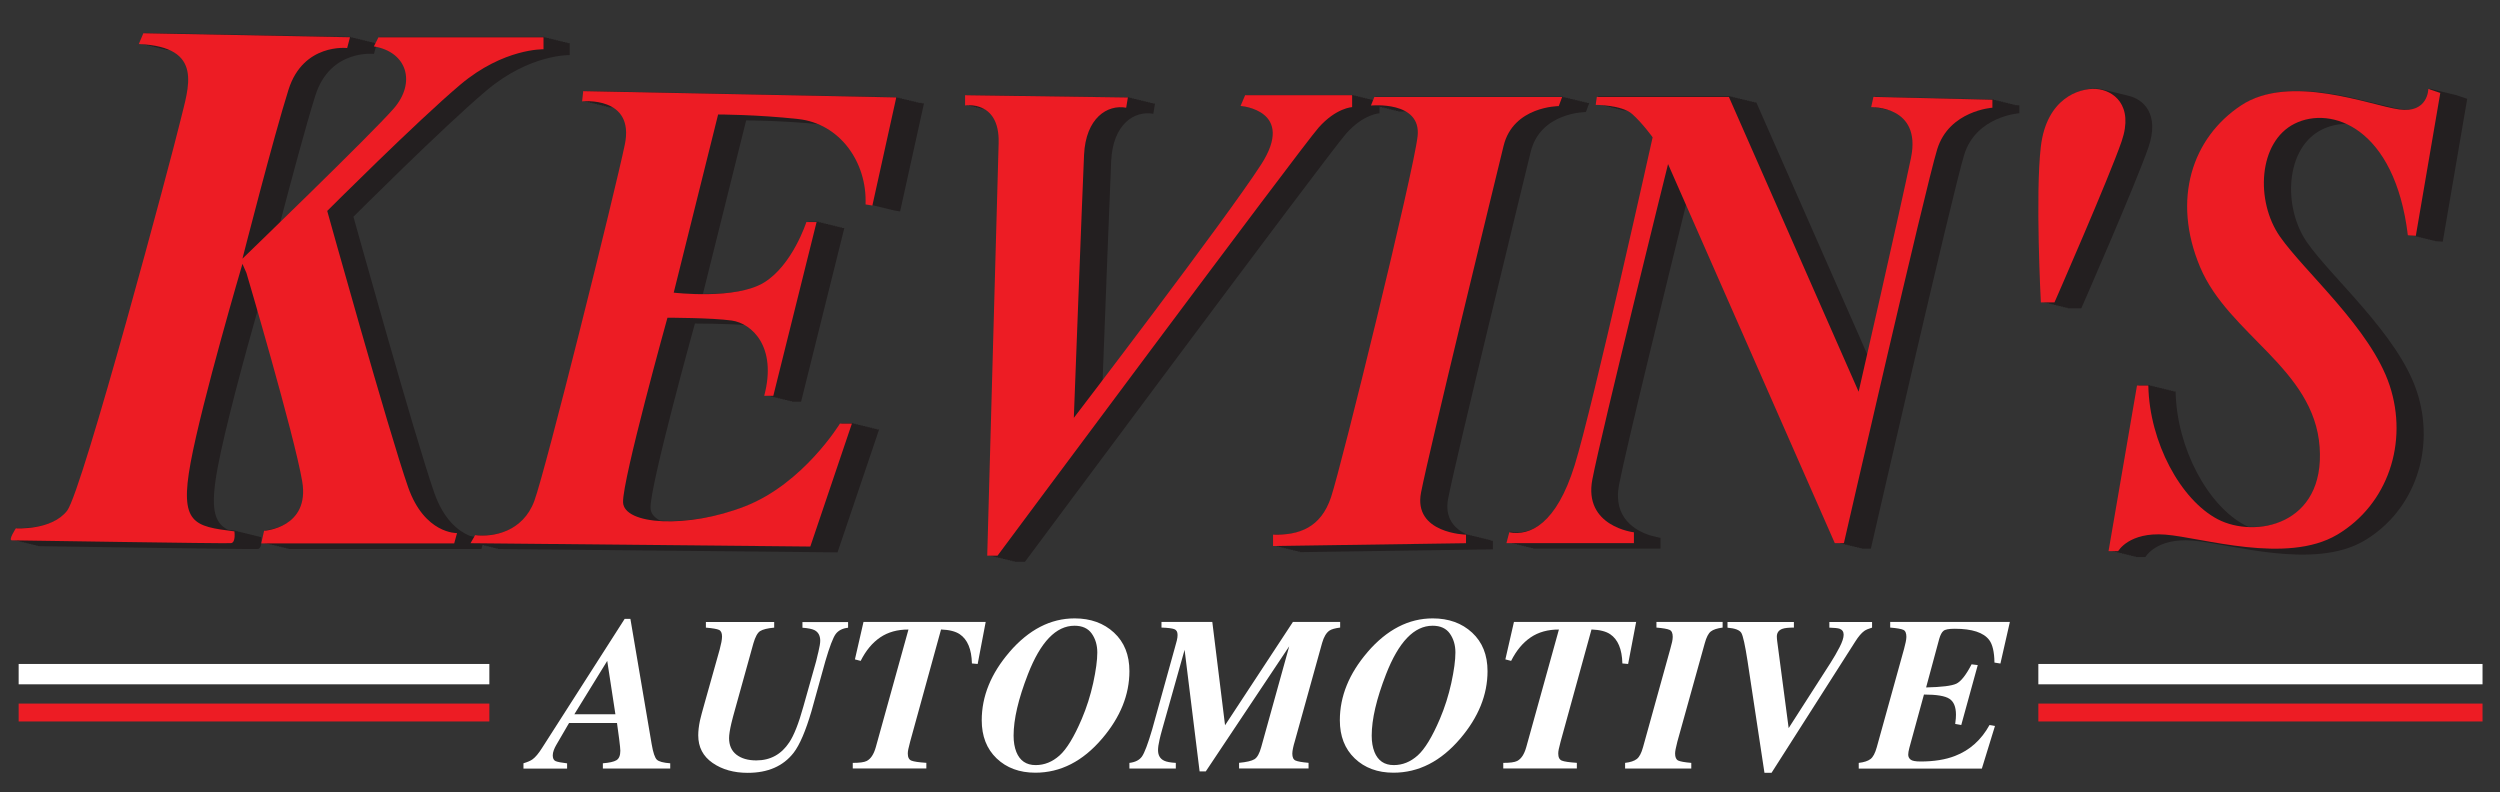 <svg xmlns="http://www.w3.org/2000/svg" viewBox="0 0 486.51 154.16"><rect x="0" y="0" width="486.51" height="154.16" fill="#333333" stroke="none"/><defs><style>      .cls-1 {        fill: #231f20;      }      .cls-2 {        fill: #ed1c24;      }      .cls-3 {        fill: #fff;      }    </style></defs><g><g id="Layer_1"><g><path class="cls-1" d="M414.07,18.6c-.15-.04-.3-.08-.46-.11-.15-.04-.3-.08-.45-.11-.15-.04-.3-.08-.45-.11-.15-.04-.3-.08-.45-.11-.15-.04-.3-.08-.45-.11-.15-.04-.3-.08-.46-.11-.15-.04-.3-.08-.45-.11-.15-.04-.3-.08-.46-.11-.15-.04-.3-.08-.45-.11-.15-.04-.3-.08-.45-.11-.46-.13-.93-.22-1.38-.25-3.32-.22-9.64,1.88-10.74,11.19s0,30.35,0,30.35h.45c0,.07,0,.11,0,.11h.45c0,.07,0,.11,0,.11h.45c0,.07,0,.11,0,.11h.45c0,.07,0,.11,0,.11h.45c0,.07,0,.11,0,.11h.45c0,.07,0,.11,0,.11h.45c0,.07,0,.11,0,.11h.45c0,.07,0,.11,0,.11h.45c0,.07,0,.11,0,.11h.45c0,.07,0,.11,0,.11h.45c0,.07,0,.11,0,.11h2.66s10.63-24.26,13.07-31.35c2.21-6.44-.96-9.4-4.06-10.05Z"></path><path class="cls-1" d="M477.82,18.45s0,.02,0,.04l-.45-.15s0,.02,0,.04l-.45-.15s0,.02,0,.04l-.45-.15s0,.02,0,.04l-.45-.15s0,.02,0,.04l-.45-.15s0,.02,0,.04l-.45-.15s0,.02,0,.04l-.45-.15s0,.02,0,.04l-.45-.15s0,.02,0,.04l-.45-.15s0,.02,0,.04l-.45-.15s0,.02,0,.04l-.45-.15s0,4.78-5.65,4c-.38-.05-.8-.13-1.27-.23-.47-.12-.96-.24-1.46-.36-.3-.07-.6-.15-.91-.22-.3-.07-.6-.15-.91-.22-.11-.03-.22-.05-.32-.08-.03,0-.05-.01-.08-.02-.04-.01-.08-.02-.13-.03-.13-.03-.25-.06-.38-.09-.15-.04-.3-.07-.45-.11-.3-.07-.6-.15-.91-.22-7.17-1.76-17.14-3.73-23.97.8-9.53,6.31-13.51,18.28-7.97,31.46,5.54,13.18,22.15,19.72,23.26,35,.86,11.85-7.2,16.04-14.22,15.57-.21-.09-.41-.19-.61-.29-7.2-3.77-13.29-14.95-13.51-26.03h-.45s0-.07,0-.11h-.45s0-.07,0-.11h-.45s0-.07,0-.11h-.45s0-.07,0-.11h-.45s0-.07,0-.11h-.45s0-.07,0-.11h-.45s0-.07,0-.11h-.45s0-.07,0-.11h-.45s0-.07,0-.11h-.45s0-.07,0-.11h-.45s0-.07,0-.11h-2.22l-5.54,32.23h.47l-.02.11h.47l-.02.11h.47l-.02.11h.47l-.02.11h.47l-.02.11h.47l-.02.11h.47l-.02.11h.47l-.02.11h.47l-.02.11h.47l-.02.11h.47l-.02.11h1.88s2.1-3.77,9.19-3.21c7.09.55,23.59,5.87,33.45,0s13.85-17.94,10.19-29.02c-3.66-11.08-16.61-22.15-21.38-29.02-4.76-6.87-4.21-18.39,2.88-21.93,1.53-.76,3.31-1.17,5.18-1.12,5.32,2.5,10.34,9.06,11.86,21.61l.44.03s0,.05.01.08l.44.03s0,.05.01.08l.44.03s0,.05.01.08l.44.03s0,.05.01.08l.44.03s0,.05.01.08l.44.03s0,.05.01.08l.44.03s0,.05.01.08l.44.03s0,.05.01.08l.44.03s0,.05.01.08l.44.03s0,.05.01.08l.44.03s0,.05.01.08l1.55.11,4.76-27.8-2.33-.79Z"></path><path class="cls-1" d="M179.2,20.02h-.48s.02-.11.02-.11h-.48s.02-.11.02-.11h-.48s.02-.11.02-.11h-.48s.02-.11.02-.11h-.48s.02-.11.02-.11h-.48s.02-.11.02-.11h-.48s.02-.11.02-.11h-.48s.02-.11.02-.11h-.48s.02-.11.02-.11h-.48s.02-.11.02-.11l-60.92-1.22-.22,1.99s.17-.02.47-.03l-.02.14s.17-.02.47-.03l-.02.14s.17-.02.47-.03l-.02.14s.17-.02.47-.03l-.02.14s.17-.02.47-.03l-.02.14s.17-.02.47-.03l-.02.14s.17-.02.47-.03l-.02.14s.17-.02.47-.03l-.02.14s.17-.02.47-.03l-.02.14s.17-.02.47-.03l-.02.14s.17-.02.47-.03l-.02.14s.38-.04.98-.04c1.83,1.12,3.17,3.24,2.33,7.24-1.99,9.53-15.4,63.35-17.61,69.34s-7.97,7.09-11.52,6.65l-.24.42s-.09,0-.14-.01l.02-.08s-.18,0-.48-.03l.02-.08s-.09,0-.26,0c-.07-.03-.13-.05-.2-.08v-.02s-.02,0-.06,0c-2.1-.92-4.91-3.1-6.74-8.31-3.76-10.76-15.73-53.72-15.73-53.72,0,0,17.5-17.5,25.92-24.59s16.17-6.87,16.17-6.87v-2.33h-.45v-.11h-.45v-.11h-.45v-.11h-.45v-.11h-.45v-.11h-.45v-.11h-.45v-.11h-.45v-.11h-.45v-.11h-.45v-.11h-.45v-.11h-32.12l-.61,1.21h-.41s.03-.11.03-.11h-.48s.03-.11.03-.11h-.48s.03-.11.03-.11h-.48s.03-.11.03-.11h-.48s.03-.11.03-.11h-.48s.03-.11.03-.11h-.48s.03-.11.03-.11h-.48s.03-.11.03-.11h-.48s.03-.11.03-.11h-.48s.03-.11.03-.11h-.48s.03-.11.03-.11l-40.21-.78-.89,2.1c.17,0,.32.02.49.03l-.03.08c.17,0,.32.02.49.03l-.03.08c.17,0,.32.02.49.03l-.03.08c.17,0,.32.02.49.03l-.03.08c.17,0,.32.02.49.03l-.03.08c.17,0,.32.02.49.03l-.03.08c.17,0,.32.02.49.03l-.03.08c.17,0,.32.02.49.03l-.03.08c.17,0,.32.02.49.03l-.03.08c.17,0,.32.02.49.03l-.03.08c.17,0,.32.02.49.03l-.03.08c.44.02.85.05,1.25.08,5.28,2.59,3.05,8.53,1.83,13.66-1.55,6.53-19.05,71.99-22.04,75.87-2.99,3.88-9.97,3.43-9.97,3.43,0,0-1.55,2.33-.78,2.33.03,0,.12,0,.26,0,.03.07.09.11.19.11.03,0,.12,0,.26,0,.03.07.09.11.19.11.03,0,.12,0,.26,0,.03.07.09.11.19.11.03,0,.12,0,.26,0,.03.07.09.11.19.11.03,0,.12,0,.26,0,.03.07.09.11.19.11.03,0,.12,0,.26,0,.03.07.09.11.19.11.03,0,.12,0,.26,0,.03.07.09.11.19.11.03,0,.12,0,.26,0,.03.07.09.11.19.11.03,0,.12,0,.26,0,.03.07.09.11.19.11.03,0,.12,0,.26,0,.03.07.09.11.19.11.03,0,.12,0,.26,0,.03.07.09.11.19.11.78,0,41.65.66,42.64.55,1-.11.66-2.33.66-2.33-.15-.02-.3-.04-.45-.06,0-.02,0-.05,0-.05-.15-.02-.3-.04-.45-.06,0-.02,0-.05,0-.05-.15-.02-.3-.04-.45-.06,0-.02,0-.05,0-.05-.15-.02-.3-.04-.45-.06,0-.02,0-.05,0-.05-.15-.02-.3-.04-.45-.06,0-.02,0-.05,0-.05-.15-.02-.3-.04-.45-.06,0-.02,0-.05,0-.05-.15-.02-.3-.04-.45-.06,0-.02,0-.05,0-.05-.15-.02-.3-.04-.45-.06,0-.02,0-.05,0-.05-.15-.02-.3-.04-.45-.06,0-.02,0-.05,0-.05-.15-.02-.3-.04-.45-.06,0-.02,0-.05,0-.05-.15-.02-.3-.04-.45-.06,0-.02,0-.05,0-.05-.53-.07-1.03-.13-1.51-.2-2.76-1.38-3.44-4.3-2.02-11.99,1.47-7.91,5.4-22.27,7.9-31.08,2.83,9.81,7.72,27.16,8.81,33.52,1.55,9.08-7.42,9.64-7.42,9.64l-.55,2.45h.48l-.02.11h.48l-.02.11h.48l-.02.11h.48l-.02.11h.48l-.02.11h.48l-.02.11h.48l-.02.11h.48l-.02.11h.48l-.02.11h.48l-.02.11h.48l-.02.11h37.55l.21-.77h.33s-.06.11-.06.11h.51s-.06.11-.06.11h.51s-.06.11-.06.11h.51s-.06.11-.06.11h.51s-.06.11-.06.11h.51s-.06.11-.06.11h.51s-.06.11-.06.11l66.12.65,8.09-23.92h-.49l.04-.11h-.49l.04-.11h-.49l.04-.11h-.49l.04-.11h-.49l.04-.11h-.49l.04-.11h-.49l.04-.11h-.49l.04-.11h-.49l.04-.11h-.49l.04-.11h-.49l.04-.11h-2.33s-7.09,11.63-18.39,16.06c-6.01,2.36-12.34,3.24-16.96,2.88-1.15-.61-1.83-1.43-1.85-2.45-.11-4.43,8.64-35.89,8.64-35.89,0,0,5.92,0,10.16.32,3.07,1.84,5.65,6.2,3.67,13.68h.48s-.01.07-.02.11h.48s-.01.07-.02.11h.48s-.01.07-.02.11h.48s-.01.07-.02.11h.48s-.01.07-.02.11h.48s-.01.07-.02.11h.48s-.01.07-.02.11h.48s-.01.07-.02.11h.48s-.01.07-.02.11h.48s-.01.07-.02.11h.48s-.01.07-.02.11h1.77l8.42-33.81h-.48l.03-.11h-.48l.03-.11h-.48l.03-.11h-.48l.03-.11h-.48l.03-.11h-.48l.03-.11h-.48l.03-.11h-.48l.03-.11h-.48l.03-.11h-.48l.03-.11h-.48l.03-.11h-1.99s-2.66,8.31-8.2,11.74c-3.15,1.96-8.43,2.33-12.38,2.29l8.41-33.75s7.01,0,14.76.8c5.7,2.55,9.2,8.8,8.92,15.49l.45.08s0,.02,0,.03l.45.08s0,.02,0,.03l.45.08s0,.02,0,.03l.45.08s0,.02,0,.03l.45.08s0,.02,0,.03l.45.08s0,.02,0,.03l.45.08s0,.02,0,.03l.45.08s0,.02,0,.03l.45.08s0,.02,0,.03l.45.08s0,.02,0,.03l.45.08s0,.02,0,.03l1.33.22,4.65-21.04h-.48s.02-.11.02-.11ZM73.89,9.16h0c.13.03.25.07.38.09,5.44,1.64,6.6,7.13,2.59,11.77-2.83,3.26-14.58,14.79-22.36,22.36,2.04-7.77,5.08-19.14,6.87-24.8,2.88-9.08,11.41-8.09,11.41-8.09l.4-1.5c.09.02.18.04.27.06h0c.16.03.3.08.46.11Z"></path><path class="cls-1" d="M290.07,105.08s-.17,0-.45-.03v-.08s-.17,0-.45-.03v-.08s-.17,0-.45-.03v-.08s-.17,0-.45-.03v-.08s-.17,0-.45-.03v-.08s-.17,0-.45-.03v-.08s-.17,0-.45-.03v-.08s-.17,0-.45-.03v-.08s-.17,0-.45-.03v-.08s-.17,0-.45-.03v-.08s-.07,0-.2,0c-2.28-1.08-4.3-3.12-3.55-6.98,1.55-7.97,14.18-59.7,16.06-67.45s10.74-7.75,10.74-7.75l.66-1.77h-.5l.04-.11h-.5l.04-.11h-.5l.04-.11h-.5l.04-.11h-.5l.04-.11h-.5l.04-.11h-.5l.04-.11h-.5l.04-.11h-.5l.04-.11h-.5l.04-.11h-.5l.04-.11h-36.55l-.26.66h-.42v-.11h-.45v-.11h-.45v-.11h-.45v-.11h-.45v-.11h-.45v-.11h-.45v-.11h-.45v-.11h-.45v-.11h-20.82l-.89,2.1s.18.01.48.06l-.02.05s.18.01.48.06l-.02.05s.18.01.48.06l-.02.05s.18.01.48.06l-.02.05s.18.01.47.06c0,0,0,0,0,0l-.02.05s.08,0,.23.02c.08.03.15.06.23.09h0s0,0,0,0c2.67,1.07,5.74,3.81,1.26,10.75-5.04,7.8-22.3,30.68-31.13,42.32.5-13.08,1.44-37.75,1.68-42.99.33-7.2,4.54-9.86,8.2-9.19l.33-1.99h-.47s.02-.11.02-.11h-.47s.02-.11.02-.11h-.47s.02-.11.02-.11h-.47s.02-.11.02-.11h-.47s.02-.11.02-.11h-.47s.02-.11.02-.11h-.47s.02-.11.02-.11h-.47s.02-.11.02-.11h-.47s.02-.11.02-.11h-.47s.02-.11.02-.11h-.47s.02-.11.02-.11l-31.68-.44v1.99s.18-.03.45-.04v.15s.18-.03.45-.04v.15s.18-.03.45-.04v.15s.18-.03.45-.04v.15s.18-.03.45-.04v.15s.18-.03.45-.04v.15s.18-.03.45-.04v.15s.18-.03.45-.04v.15s.13-.02.34-.03c.04.03.07.06.11.09v.06s.03,0,.06,0c1.34.97,2.47,2.81,2.38,6.33-.22,8.42-2.22,80.3-2.22,80.3h.46c0,.07,0,.11,0,.11h.46c0,.07,0,.11,0,.11h.46c0,.07,0,.11,0,.11h.46c0,.07,0,.11,0,.11h.46c0,.07,0,.11,0,.11h.46c0,.07,0,.11,0,.11h.46c0,.07,0,.11,0,.11h.46c0,.07,0,.11,0,.11h.46c0,.07,0,.11,0,.11h.46c0,.07,0,.11,0,.11h.46c0,.07,0,.11,0,.11h1.99s59.04-79.42,62.47-83.29c3.43-3.88,6.53-3.99,6.53-3.99v-1.35s.05,0,.08,0l-.06.14s.19-.02.51-.03l-.06.14s.19-.02.51-.03l-.06.14s.19-.02.51-.03l-.06.14s.19-.02.51-.03l-.06.14s.19-.02.51-.03l-.06.14s.19-.02.51-.03l-.06.14s.19-.02.51-.03l-.06.14s.19-.02.51-.03l-.06.14s.75-.07,1.81-.04c1.48.87,2.54,2.34,2.27,4.81-.78,6.98-14.84,64.24-16.84,70.22-1.99,5.98-6.2,7.42-11.3,7.31v2.22h.45s0,.11,0,.11h.45s0,.11,0,.11h.45s0,.11,0,.11h.45s0,.11,0,.11h.45s0,.11,0,.11h.45s0,.11,0,.11h.45s0,.11,0,.11h.45s0,.11,0,.11h.45s0,.11,0,.11h.45s0,.11,0,.11h.45s0,.11,0,.11l37.55-.55v-1.66s-.17,0-.45-.03v-.08Z"></path><path class="cls-1" d="M392.53,20.46h-.45v-.11h-.45v-.11h-.45v-.11h-.45v-.11h-.45v-.11h-.45v-.11h-.45v-.11h-.45v-.11h-.45v-.11h-.45v-.11l-23.15-.55-.44,1.99s.18,0,.48,0l-.02.1s.18,0,.48,0l-.02.1s.18,0,.48,0l-.02.1s.18,0,.48,0l-.02.1s.18,0,.48,0l-.02.1s.18,0,.48,0l-.02.1s.18,0,.48,0l-.02.1s.18,0,.48,0l-.02.1s.18,0,.48,0l-.02.1s.13,0,.35,0c.04.02.08.04.11.06v.05s.03,0,.1,0c2.21,1.19,4.16,3.65,3.1,8.76-1.53,7.41-6.22,28.09-8.67,38.84l-21.78-49.48h-.41l-.05-.11h-.41l-.05-.11h-.41l-.05-.11h-.41l-.05-.11h-.41l-.05-.11h-.41l-.05-.11h-.41l-.05-.11h-.41l-.05-.11h-.41l-.05-.11h-.41l-.05-.11h-.41l-.05-.11h-25.7l-.22,1.55s.17,0,.47.01v.1s.16,0,.45.01v.1s.16,0,.45.01v.1s.16,0,.45.01v.1s.16,0,.45.01v.1s.16,0,.45.01v.1s.16,0,.45.01v.1s.16,0,.45.01v.1s.16,0,.45.01v.1s.16,0,.45.01v.1s.16,0,.45.01v.1s.54,0,1.35.06c.27.15.52.31.72.5,1.99,1.77,3.99,4.54,3.99,4.54,0,0-11.63,52.39-15.17,63.8-3.54,11.41-8.64,13.85-12.74,13.07l-.55,2.1h.48l-.03.11h.48l-.03.11h.48l-.03.11h.48l-.03.11h.48l-.03.11h.48l-.03.11h.48l-.03.11h.48l-.03.11h.48l-.03.11h.48l-.03.11h.48l-.03.11h24.81v-2.1s-.17-.02-.45-.07v-.04s-.17-.02-.45-.07v-.04s-.17-.02-.45-.07v-.04s-.16-.02-.43-.07c0,0-.02,0-.03,0v-.04s-.08,0-.2-.03c-2.78-.89-7.31-3.35-6.06-9.83,1.38-7.18,9.6-40.59,13.12-54.86l29.06,66.06h.41l.05.11h.41l.05.11h.41l.05.11h.41l.05.11h.41l.05.11h.41l.05.11h.41l.05.11h.41l.05.11h.41l.05.11h.41l.05.11h.41l.05.11h1.77s15.84-69.11,18.16-76.65,10.74-8.09,10.74-8.09v-1.55h-.45v-.11Z"></path></g><rect class="cls-3" x="3.63" y="129.21" width="91.6" height="3.96"></rect><rect class="cls-2" x="3.63" y="136.92" width="91.6" height="3.48"></rect><rect class="cls-3" x="396.67" y="129.21" width="86.44" height="3.96"></rect><rect class="cls-2" x="396.67" y="136.92" width="86.44" height="3.48"></rect><g><path class="cls-3" d="M101.86,148.54c.8-.24,1.39-.49,1.77-.77.56-.4,1.19-1.15,1.88-2.25l16.05-25.08h1.12l4.14,24.39c.28,1.64.62,2.64,1.01,3.01.39.37,1.26.6,2.6.7v1.02h-13.11v-1.02c1.24-.1,2.12-.29,2.63-.59.51-.3.77-.92.77-1.86,0-.32-.08-1.08-.23-2.29-.03-.25-.17-1.28-.42-3.1h-9.33l-2.52,4.33c-.17.29-.32.61-.45.96-.13.35-.2.68-.2,1,0,.58.18.96.54,1.12s1.11.31,2.25.44v1.02h-8.49v-1.02ZM119.76,139l-1.59-10.39-6.4,10.39h7.99Z"></path><path class="cls-3" d="M140.08,126.28c.12-.47.23-.92.31-1.33.08-.42.12-.78.12-1.08,0-.68-.2-1.11-.59-1.29-.39-.18-1.24-.33-2.55-.44v-1.1h13.29v1.1c-1.31.12-2.22.35-2.73.67-.51.32-.95,1.12-1.32,2.4l-3.55,12.78c-.32,1.14-.57,2.07-.74,2.79-.3,1.29-.44,2.24-.44,2.86,0,1.4.48,2.48,1.43,3.22s2.24,1.12,3.87,1.12c2.73,0,4.87-1.17,6.42-3.52.91-1.36,1.82-3.66,2.72-6.9l2.51-8.9c.3-1.29.44-1.85.41-1.69.25-1.06.38-1.81.38-2.27,0-1-.38-1.7-1.14-2.08-.45-.22-1.22-.38-2.32-.46v-1.1h8.88v1.1c-1.1.12-1.9.54-2.42,1.24-.51.7-1.18,2.46-2,5.26l-2.7,9.73c-1.14,3.88-2.3,6.58-3.48,8.11-2.03,2.6-5,3.9-8.93,3.9-2.7,0-4.98-.64-6.84-1.93s-2.79-3.07-2.79-5.37c0-.85.11-1.81.34-2.9.15-.65.45-1.8.92-3.44l2.94-10.46Z"></path><path class="cls-3" d="M165.94,148.46c1.32,0,2.23-.12,2.72-.37.79-.4,1.38-1.29,1.77-2.67l6.36-22.91c-2.14-.01-3.98.5-5.5,1.53-1.53,1.04-2.79,2.56-3.8,4.57l-1.12-.29,1.67-7.29h23.78l-1.56,8.18-1.12-.1c-.07-2.78-.86-4.67-2.37-5.69-.82-.55-2.03-.86-3.64-.92l-6.01,21.82-.36,1.47c-.04.19-.07.35-.08.48-.01.12-.02.25-.02.37,0,.73.23,1.19.7,1.38.46.19,1.44.33,2.91.43v1.1h-14.32v-1.1Z"></path><path class="cls-3" d="M196.45,126.88c3.77-4.36,8-6.54,12.67-6.54,3.11,0,5.67.92,7.67,2.77,2,1.85,3,4.35,3,7.5,0,4.6-1.77,8.97-5.3,13.11-3.77,4.43-8.11,6.65-13.01,6.65-3.08,0-5.59-.93-7.53-2.78-1.94-1.86-2.9-4.33-2.9-7.43,0-4.67,1.8-9.09,5.41-13.28ZM197.78,146.33c.69,1.71,1.94,2.56,3.76,2.56,1.7,0,3.25-.62,4.65-1.87,1.39-1.24,2.84-3.62,4.33-7.12.94-2.21,1.68-4.54,2.22-6.98.53-2.45.8-4.43.8-5.94,0-1.43-.36-2.66-1.08-3.68-.72-1.02-1.84-1.53-3.36-1.53-3.59,0-6.61,3.15-9.06,9.44-1.86,4.78-2.79,8.76-2.79,11.94,0,1.24.18,2.29.53,3.17Z"></path><path class="cls-3" d="M219.82,148.46c1.11-.14,1.92-.55,2.41-1.24s1.16-2.45,1.99-5.28l4.41-15.88c.16-.54.29-1.02.39-1.43s.14-.77.14-1.07c0-.6-.21-.97-.65-1.13-.43-.16-1.26-.26-2.48-.3v-1.1h9.89l2.48,20.11,13.21-20.11h9.19v1.1c-.99.12-1.68.32-2.07.58-.62.42-1.1,1.22-1.44,2.41l-5.33,19.19c-.13.42-.24.84-.33,1.27-.09.43-.14.79-.14,1.08,0,.71.21,1.16.62,1.34.42.19,1.26.34,2.54.45v1.1h-13.52v-1.1c1.45-.14,2.45-.37,2.99-.7s.98-1.11,1.32-2.36l5.45-19.62-16.24,24.35h-1.2l-2.92-23.66-4.36,15.48c-.23.79-.39,1.45-.51,1.98-.2.86-.3,1.55-.3,2.06,0,1,.4,1.69,1.2,2.06.45.22,1.2.36,2.26.42v1.1h-9.03v-1.1Z"></path><path class="cls-3" d="M266.14,126.88c3.77-4.36,8-6.54,12.67-6.54,3.11,0,5.67.92,7.67,2.77,2,1.85,3,4.35,3,7.5,0,4.6-1.77,8.97-5.3,13.11-3.77,4.43-8.11,6.65-13.01,6.65-3.08,0-5.59-.93-7.53-2.78-1.94-1.86-2.9-4.33-2.9-7.43,0-4.67,1.8-9.09,5.41-13.28ZM267.47,146.33c.69,1.71,1.94,2.56,3.76,2.56,1.7,0,3.25-.62,4.65-1.87,1.39-1.24,2.84-3.62,4.33-7.12.94-2.21,1.68-4.54,2.22-6.98.53-2.45.8-4.43.8-5.94,0-1.43-.36-2.66-1.08-3.68-.72-1.02-1.84-1.53-3.36-1.53-3.59,0-6.61,3.15-9.06,9.44-1.86,4.78-2.79,8.76-2.79,11.94,0,1.24.18,2.29.53,3.17Z"></path><path class="cls-3" d="M292.52,148.46c1.32,0,2.23-.12,2.72-.37.79-.4,1.38-1.29,1.77-2.67l6.36-22.91c-2.14-.01-3.98.5-5.5,1.53-1.53,1.04-2.79,2.56-3.8,4.57l-1.12-.29,1.67-7.29h23.78l-1.56,8.18-1.12-.1c-.07-2.78-.86-4.67-2.37-5.69-.82-.55-2.03-.86-3.64-.92l-6.01,21.82-.36,1.47c-.04.19-.07.35-.08.48-.01.12-.02.25-.02.37,0,.73.23,1.19.7,1.38.46.19,1.44.33,2.92.43v1.1h-14.32v-1.1Z"></path><path class="cls-3" d="M316.24,148.46c1.03-.12,1.79-.37,2.28-.75.49-.37.9-1.14,1.22-2.3l5.31-19.14c.15-.54.27-1,.35-1.36.08-.37.12-.69.12-.97,0-.72-.2-1.18-.61-1.36-.41-.19-1.26-.34-2.56-.45v-1.1h12.88v1.1c-1.06.14-1.82.39-2.29.75-.47.36-.87,1.13-1.19,2.31l-5.33,19.14-.34,1.47c-.03.14-.05.28-.07.43-.02.14-.03.28-.03.4,0,.72.2,1.17.59,1.37.39.19,1.25.35,2.56.46v1.1h-12.88v-1.1Z"></path><path class="cls-3" d="M349.1,121.03v1.1c-1.04,0-1.8.08-2.26.25-.7.26-1.06.76-1.06,1.5,0,.14,0,.27.02.41.01.13.03.27.04.41l2.24,16.99,8.17-12.73c.65-1.01,1.23-2.03,1.75-3.04.52-1.01.78-1.81.78-2.4s-.27-.97-.8-1.17c-.34-.11-1-.18-1.98-.21v-1.1h8.31v1.1c-.68.2-1.18.41-1.52.65-.55.4-1.13,1.08-1.73,2.03l-16.31,25.57h-1.38l-3.29-21.74c-.48-3.1-.88-4.93-1.21-5.48-.33-.56-1.23-.9-2.69-1.02v-1.1h12.92Z"></path><path class="cls-3" d="M361.73,148.46c1.03-.12,1.79-.37,2.28-.75.49-.37.9-1.14,1.22-2.3l5.31-19.14c.13-.49.23-.93.32-1.32.08-.4.13-.73.13-1.01,0-.72-.19-1.18-.58-1.36-.39-.19-1.24-.34-2.57-.45v-1.1h23.29l-1.84,8.1-1.16-.19c-.03-2.07-.37-3.53-1.02-4.39-1.1-1.46-3.33-2.19-6.69-2.19-1.14,0-1.88.13-2.21.41-.33.27-.6.78-.82,1.53l-2.56,9.48c3.03-.07,4.99-.31,5.88-.73.89-.42,1.88-1.67,2.97-3.77l1.2.15-3.21,11.66-1.18-.21c.06-.4.09-.75.12-1.05.02-.3.03-.54.03-.74,0-1.51-.42-2.55-1.27-3.1-.85-.56-2.5-.83-4.96-.83l-2.85,10.41c-.07.25-.12.49-.16.73s-.05.42-.05.56c0,.39.15.71.46.96.31.25.96.37,1.94.37,2.62,0,4.86-.36,6.7-1.08,2.88-1.11,5.12-3.12,6.72-6.02l1.06.19-2.55,8.29h-23.96v-1.1Z"></path></g><g><path class="cls-2" d="M45.61,103.37s.33,2.22-.66,2.33-41.87-.55-42.64-.55.78-2.33.78-2.33c0,0,6.98.44,9.97-3.43,2.99-3.88,20.49-69.34,22.04-75.87s4.76-14.4-8.09-14.95l.89-2.1,40.21.78-.55,2.1s-8.53-1-11.41,8.09-8.97,32.9-8.97,32.9c0,0,25.14-24.26,29.46-29.24s2.66-10.97-3.88-12.07l.89-1.77h32.12v2.33s-7.75-.22-16.17,6.87-25.92,24.59-25.92,24.59c0,0,11.97,42.96,15.73,53.72,3.21,9.19,9.53,8.97,9.53,8.97l-.55,2.01h-37.55l.55-2.45s8.97-.55,7.42-9.64-10.85-40.54-10.85-40.54l-.78-1.77s-7.86,26.69-10.08,38.66.66,12.41,8.53,13.4Z"></path><path class="cls-2" d="M92.46,104.15l-.89,1.56,66.12.65,8.09-23.92h-2.33s-7.09,11.63-18.39,16.06-23.7,3.66-23.81-.78,8.64-35.89,8.64-35.89c0,0,8.64,0,12.52.55s8.86,5.05,6.31,14.65h1.77l8.42-33.81h-1.99s-2.66,8.31-8.2,11.74c-5.54,3.43-17.61,1.99-17.61,1.99l8.64-34.67s7.53,0,15.62.89,13.4,8.42,13.07,16.61l1.33.22,4.65-21.04-60.92-1.22-.22,1.99s10.3-1.11,8.31,8.42-15.4,63.36-17.61,69.34-7.97,7.09-11.52,6.65Z"></path><path class="cls-2" d="M192.14,108.13h1.99s59.04-79.42,62.47-83.29,6.53-3.99,6.53-3.99v-2.33h-20.82s-.89,2.1-.89,2.1c0,0,10.85.78,3.99,11.41s-36.44,49.29-36.44,49.29c0,0,1.66-43.97,1.99-51.17s4.54-9.86,8.2-9.19l.33-1.99-31.68-.44v1.99s6.76-1.11,6.53,7.31-2.22,80.3-2.22,80.3Z"></path><path class="cls-2" d="M247.74,104.04v2.22l37.55-.55v-1.66s-10.3-.22-8.75-8.2,14.18-59.7,16.06-67.45,10.74-7.75,10.74-7.75l.66-1.77h-36.55l-.66,1.66s9.86-1,9.08,5.98-14.84,64.24-16.84,70.22-6.2,7.42-11.3,7.31Z"></path><path class="cls-2" d="M293.71,103.59l-.55,2.1h24.81v-2.1s-9.86-1.11-8.09-10.3,14.73-61.36,14.73-61.36l32.45,73.77h1.77s15.84-69.11,18.16-76.65,10.74-8.09,10.74-8.09v-1.55l-23.15-.55-.44,1.99s9.86-.33,7.75,9.86-10.19,45.52-10.19,45.52l-25.25-57.37h-25.7l-.22,1.55s5.09,0,7.09,1.77,3.99,4.54,3.99,4.54c0,0-11.63,52.39-15.17,63.8-3.54,11.41-8.64,13.85-12.74,13.07Z"></path><path class="cls-2" d="M399.82,58.85h-2.66s-1.11-21.04,0-30.35,7.42-11.41,10.74-11.19,7.42,3.1,4.98,10.19-13.07,31.35-13.07,31.35Z"></path><path class="cls-2" d="M418.09,75.02h-2.22l-5.54,32.23h1.88s2.1-3.77,9.19-3.21,23.59,5.87,33.45,0c9.86-5.87,13.85-17.94,10.19-29.02-3.66-11.08-16.61-22.15-21.38-29.02s-4.21-18.39,2.88-21.93,19.49.66,22.04,21.71l1.55.11,4.76-27.8-2.33-.79s0,4.78-5.65,4-21.27-7.09-30.79-.78-13.51,18.28-7.97,31.46c5.54,13.18,22.15,19.72,23.26,35s-12.63,17.83-19.83,14.07c-7.2-3.77-13.29-14.95-13.51-26.03Z"></path></g></g></g></svg>